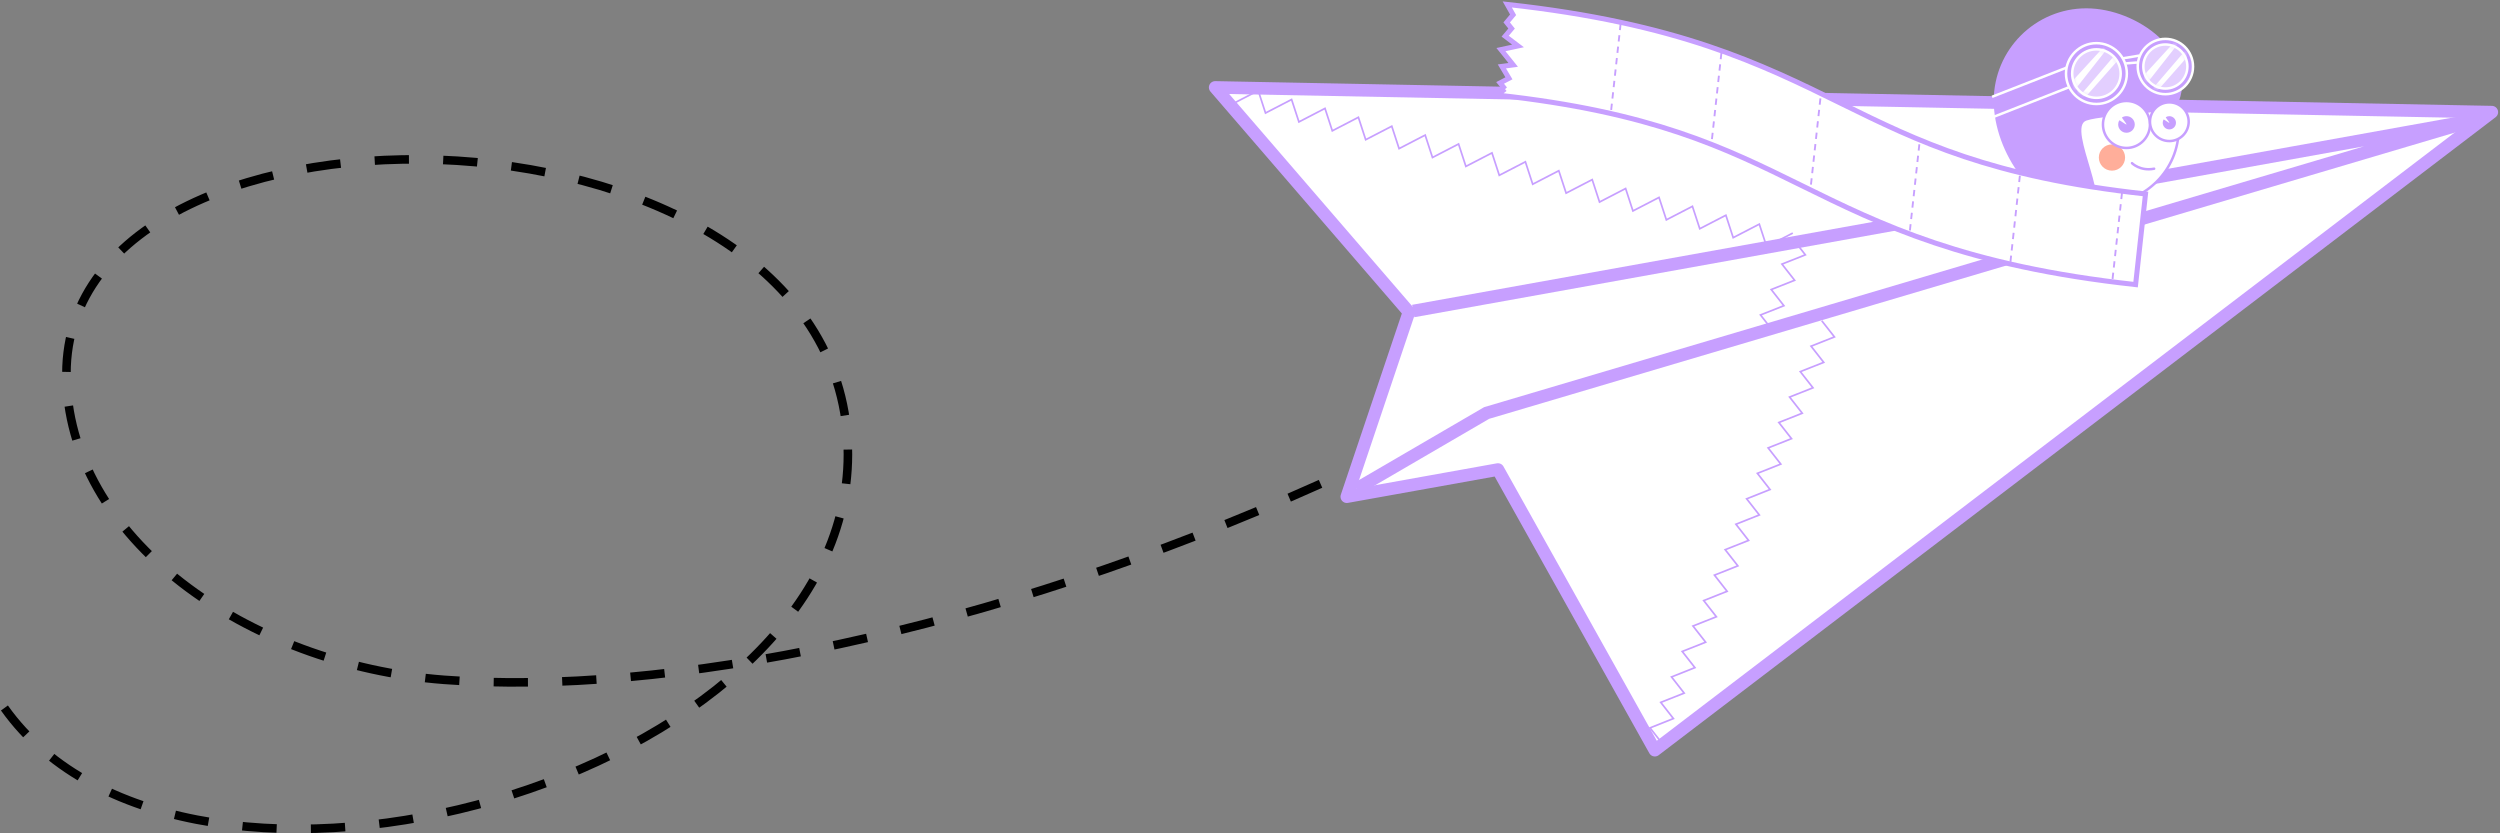 <svg width="564" height="188" viewBox="0 0 564 188" fill="none" xmlns="http://www.w3.org/2000/svg">
<rect x="0" y="0" width="564" height="188" fill="#808080" stroke="none"/>
<path d="M558.953 27.744L562.152 25.302L274.145 19.725L317.865 70.402L303.841 112.052L337.94 105.927L373.333 169.239L558.953 27.744Z" fill="white"/>
<path d="M303.841 112.052L317.865 70.406L274.145 19.725L562.152 25.302L558.953 27.744L373.333 169.239L337.94 105.927L303.841 112.052Z" stroke="#C79FFF" stroke-width="2.846" stroke-linecap="round" stroke-linejoin="round"/>
<path d="M305.986 110.297L335.386 93.17L558.487 27.036L318.823 70.165" stroke="#C79FFF" stroke-width="2.846"/>
<path d="M410.989 72.364L413.849 76.009L408.573 78.099L411.43 81.748L406.149 83.837L409.005 87.487L403.729 89.576L406.585 93.221L401.309 95.315L404.165 98.96L398.889 101.049L401.745 104.698L396.469 106.788L399.321 110.437L394.045 112.531L396.901 116.175L391.625 118.269L394.477 121.918L389.201 124.008L392.057 127.657L386.781 129.751L389.633 133.4L384.357 135.489L387.213 139.139L381.937 141.228L384.793 144.877L379.512 146.971L382.369 150.62L377.093 152.714L379.945 156.367L374.668 158.457L377.521 162.11L372.244 164.208L375.096 167.861" stroke="#C79FFF" stroke-width="0.387" stroke-miterlimit="10"/>
<path d="M404.428 53.847L407.284 57.492L402.008 59.582L404.864 63.231L399.588 65.32L402.444 68.969L397.168 71.055L400.024 74.704" stroke="#C79FFF" stroke-width="0.387" stroke-miterlimit="10"/>
<path d="M277.973 23.488L283.855 20.441L285.499 25.497L291.382 22.45L293.035 27.506L298.917 24.455L300.566 29.511L306.453 26.463L308.101 31.52L313.984 28.473L315.632 33.529L321.519 30.477L323.168 35.533L329.054 32.486L330.703 37.542L336.59 34.495L338.238 39.551L344.129 36.504L345.778 41.56L351.664 38.513L353.317 43.569L359.204 40.522L360.853 45.578L366.739 42.531L368.388 47.587L374.275 44.54L375.928 49.596L381.814 46.549L383.467 51.605L389.358 48.558L391.007 53.614L396.898 50.567L398.555 55.627L404.45 52.58" stroke="#C79FFF" stroke-width="0.387" stroke-miterlimit="10"/>
<path d="M474.547 45.938C483.93 45.938 491.533 38.335 491.533 28.951C491.533 19.568 483.926 11.964 474.547 11.964C465.168 11.964 457.561 19.572 457.561 28.951C457.561 38.331 465.164 45.938 474.547 45.938Z" fill="white"/>
<path d="M474.547 45.938C483.93 45.938 491.533 38.335 491.533 28.951C491.533 19.568 483.926 11.964 474.547 11.964C465.168 11.964 457.561 19.572 457.561 28.951C457.561 38.331 465.164 45.938 474.547 45.938Z" stroke="#C79FFF" stroke-width="0.568"/>
<path d="M476.459 38.5C478.094 38.5 479.421 37.174 479.421 35.538C479.421 33.902 478.094 32.575 476.459 32.575C474.823 32.575 473.496 33.902 473.496 35.538C473.496 37.174 474.823 38.5 476.459 38.5Z" fill="#FFAE9A"/>
<path d="M491.583 22.776C495.529 11.931 482.225 1.877 470.685 1.877C459.145 1.877 449.787 11.236 449.787 22.776C449.787 34.317 459.145 48.1 470.685 48.1C477.792 48.1 466.006 28.761 470.685 27.201C475.364 25.642 490.337 26.214 491.583 22.781" fill="#C79FFF"/>
<path d="M479.73 33.381C482.658 33.381 485.031 31.007 485.031 28.078C485.031 25.15 482.658 22.776 479.73 22.776C476.801 22.776 474.428 25.15 474.428 28.078C474.428 31.007 476.801 33.381 479.73 33.381Z" fill="white"/>
<path d="M479.73 33.381C482.658 33.381 485.031 31.007 485.031 28.078C485.031 25.15 482.658 22.776 479.73 22.776C476.801 22.776 474.428 25.15 474.428 28.078C474.428 31.007 476.801 33.381 479.73 33.381Z" stroke="#C79FFF" stroke-width="0.568"/>
<path d="M489.402 31.825C491.814 31.825 493.768 29.871 493.768 27.46C493.768 25.048 491.814 23.094 489.402 23.094C486.991 23.094 485.037 25.048 485.037 27.46C485.037 29.871 486.991 31.825 489.402 31.825Z" fill="white"/>
<path d="M489.402 31.825C491.814 31.825 493.768 29.871 493.768 27.46C493.768 25.048 491.814 23.094 489.402 23.094C486.991 23.094 485.037 25.048 485.037 27.46C485.037 29.871 486.991 31.825 489.402 31.825Z" stroke="#C79FFF" stroke-width="0.568"/>
<path d="M479.731 29.952C480.765 29.952 481.604 29.113 481.604 28.078C481.604 27.044 480.765 26.205 479.731 26.205C479.366 26.205 479.023 26.311 478.735 26.489C478.608 26.57 479.832 27.968 479.731 28.074C479.616 28.193 478.175 27.019 478.095 27.163C477.942 27.434 477.857 27.744 477.857 28.074C477.857 29.108 478.697 29.948 479.731 29.948" fill="#C79FFF"/>
<path d="M489.402 29.197C490.228 29.197 490.898 28.528 490.898 27.701C490.898 26.875 490.228 26.205 489.402 26.205C489.11 26.205 488.838 26.29 488.609 26.434C488.508 26.497 489.487 27.616 489.402 27.701C489.309 27.794 488.16 26.858 488.097 26.972C487.978 27.188 487.91 27.434 487.91 27.701C487.91 28.528 488.58 29.197 489.406 29.197" fill="#C79FFF"/>
<path d="M480.98 36.813C480.98 36.813 482.854 38.687 485.973 38.059" stroke="#C79FFF" stroke-width="0.568" stroke-linecap="round"/>
<path d="M473.076 23.157C476.695 23.157 479.628 20.225 479.628 16.605C479.628 12.986 476.695 10.053 473.076 10.053C469.456 10.053 466.523 12.986 466.523 16.605C466.523 20.225 469.456 23.157 473.076 23.157Z" fill="#C79FFF"/>
<path d="M488.427 21.073C491.809 21.073 494.555 18.33 494.555 14.944C494.555 11.558 491.813 8.815 488.427 8.815C485.041 8.815 482.299 11.558 482.299 14.944C482.299 18.33 485.041 21.073 488.427 21.073Z" fill="#C79FFF"/>
<path d="M472.953 23.459C476.742 23.459 479.815 20.386 479.815 16.597C479.815 12.808 476.742 9.735 472.953 9.735C469.164 9.735 466.092 12.808 466.092 16.597C466.092 20.386 469.164 23.459 472.953 23.459Z" stroke="white" stroke-width="0.568"/>
<path d="M488.508 21.25C491.954 21.25 494.746 18.457 494.746 15.012C494.746 11.566 491.954 8.773 488.508 8.773C485.062 8.773 482.27 11.566 482.27 15.012C482.27 18.457 485.062 21.25 488.508 21.25Z" stroke="white" stroke-width="0.568"/>
<path d="M472.954 22.073C475.976 22.073 478.425 19.623 478.425 16.601C478.425 13.579 475.976 11.129 472.954 11.129C469.932 11.129 467.482 13.579 467.482 16.601C467.482 19.623 469.932 22.073 472.954 22.073Z" fill="#E3CFFF"/>
<mask id="mask0_331_4405" style="mask-type:luminance" maskUnits="userSpaceOnUse" x="467" y="11" width="12" height="12">
<path d="M467.482 16.597C467.482 19.619 469.932 22.069 472.954 22.069C475.976 22.069 478.425 19.619 478.425 16.597C478.425 13.575 475.976 11.126 472.954 11.126C469.932 11.126 467.482 13.575 467.482 16.597Z" fill="white"/>
</mask>
<g mask="url(#mask0_331_4405)">
<path d="M467.651 18.157L474.513 10.672L475.136 11.295L468.274 20.03L469.52 21.276L477.009 12.541L477.632 13.791L470.77 21.56L469.52 21.899H468.274L467.168 20.293L467.651 18.157Z" fill="white"/>
</g>
<path d="M472.954 22.073C475.976 22.073 478.425 19.623 478.425 16.601C478.425 13.579 475.976 11.129 472.954 11.129C469.932 11.129 467.482 13.579 467.482 16.601C467.482 19.623 469.932 22.073 472.954 22.073Z" stroke="white" stroke-width="0.568"/>
<path d="M488.506 19.979C491.253 19.979 493.478 17.754 493.478 15.008C493.478 12.261 491.253 10.036 488.506 10.036C485.76 10.036 483.535 12.261 483.535 15.008C483.535 17.754 485.76 19.979 488.506 19.979Z" fill="#E3CFFF"/>
<mask id="mask1_331_4405" style="mask-type:luminance" maskUnits="userSpaceOnUse" x="483" y="10" width="11" height="10">
<path d="M483.535 15.012C483.535 17.758 485.76 19.983 488.506 19.983C491.253 19.983 493.478 17.758 493.478 15.012C493.478 12.265 491.253 10.04 488.506 10.04C485.76 10.04 483.535 12.265 483.535 15.012Z" fill="white"/>
</mask>
<g mask="url(#mask1_331_4405)">
<path d="M483.755 16.881L490.616 9.396L491.243 10.019L484.378 18.754L485.628 20L493.112 11.265L493.735 12.515L486.874 20.288L485.628 20.628H484.378L483.271 19.017L483.755 16.881Z" fill="white"/>
</g>
<path d="M488.506 19.979C491.253 19.979 493.478 17.754 493.478 15.008C493.478 12.261 491.253 10.036 488.506 10.036C485.76 10.036 483.535 12.261 483.535 15.008C483.535 17.754 485.76 19.979 488.506 19.979Z" stroke="white" stroke-width="0.568"/>
<path d="M478.879 13.164L482.625 12.541" stroke="white" stroke-width="0.568"/>
<path d="M479.654 14.301L482.1 14.101" stroke="white" stroke-width="0.568"/>
<path d="M466.197 15.266L449.41 21.84" stroke="white" stroke-width="0.568"/>
<path d="M466.821 19.657L449.297 26.54" stroke="white" stroke-width="0.568"/>
<path d="M339.526 20.081L338.42 18.703L340.416 17.665L338.826 14.982L341.373 14.635L338.61 11.193L342.467 10.362L339.568 8.163L341.013 6.438L339.907 5.06L341.352 3.335L340.038 1C378.55 5.217 397.299 14.444 415.43 23.37C432.738 31.889 449.084 39.933 484.027 43.76L481.79 64.206C443.274 59.989 424.529 50.762 406.398 41.836C389.09 33.317 372.744 25.273 337.801 21.445L339.521 20.076L339.526 20.081Z" fill="white"/>
<path d="M339.526 20.081L338.42 18.703L340.416 17.665L338.826 14.982L341.373 14.635L338.61 11.193L342.467 10.362L339.568 8.163L341.013 6.438L339.907 5.06L341.352 3.335L340.038 1C378.55 5.217 397.299 14.444 415.43 23.37C432.738 31.889 449.084 39.933 484.027 43.76L481.79 64.206C443.274 59.989 424.529 50.762 406.398 41.836C389.09 33.317 372.744 25.273 337.801 21.445L339.521 20.076L339.526 20.081Z" stroke="#C79FFF" stroke-width="1.137" stroke-miterlimit="10"/>
<path d="M365.611 5.365L363.471 24.899" stroke="#C79FFF" stroke-width="0.425" stroke-dasharray="1.43 1.16"/>
<path d="M388.349 11.935L386.209 31.469" stroke="#C79FFF" stroke-width="0.425" stroke-dasharray="1.43 1.16"/>
<path d="M410.683 22.2L408.543 41.734" stroke="#C79FFF" stroke-width="0.425" stroke-dasharray="1.43 1.16"/>
<path d="M433.005 32.55L430.865 52.088" stroke="#C79FFF" stroke-width="0.425" stroke-dasharray="1.43 1.16"/>
<path d="M455.683 39.645L453.543 59.183" stroke="#C79FFF" stroke-width="0.425" stroke-dasharray="1.43 1.16"/>
<path d="M478.722 43.489L476.582 63.023" stroke="#C79FFF" stroke-width="0.425" stroke-dasharray="1.43 1.16"/>
<path d="M1 159.723C42.109 217.575 191.29 176.271 191.29 102.506C191.29 19.225 14.986 15.199 14.986 84.282C14.986 121.344 55.883 150.01 100.171 153.367C149.649 157.117 222.753 142.867 298.09 109.076" stroke="black" stroke-width="1.933" stroke-dasharray="7.73 7.73"/>
</svg>
